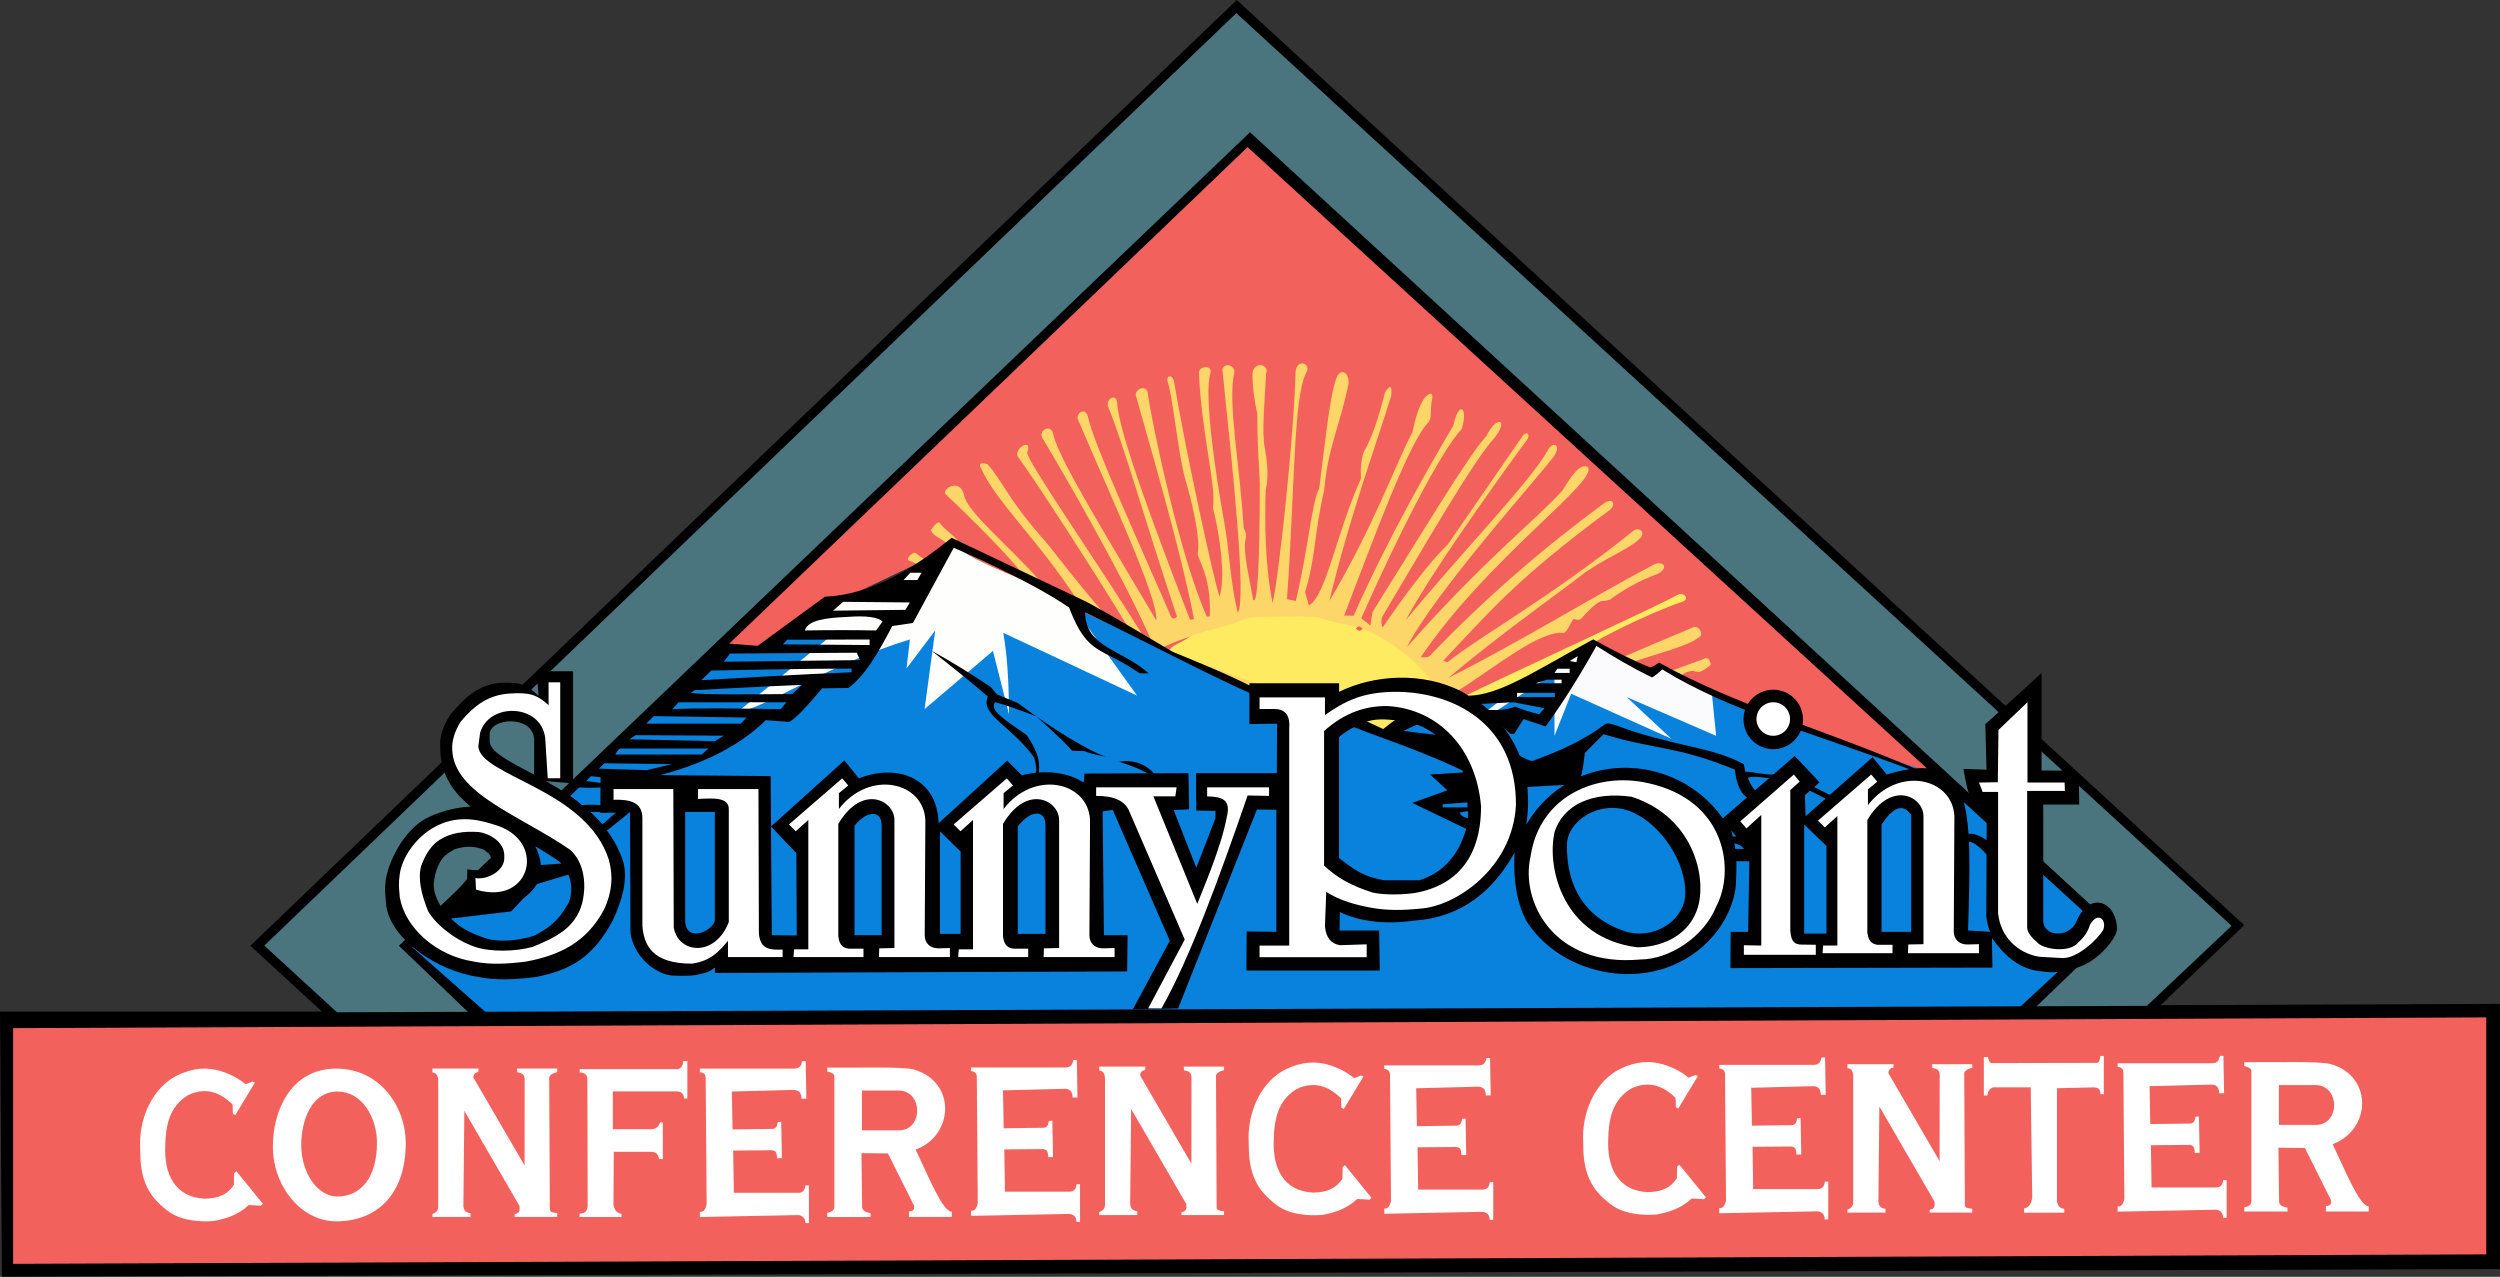 <?xml version="1.0" encoding="UTF-8"?>
<svg id="Layer_1" data-name="Layer 1" xmlns="http://www.w3.org/2000/svg" viewBox="0 0 547.06 279.39">
  <rect x="0" y="0" width="547.06" height="279.39" fill="#333333" stroke="none"/>
  <defs>
    <style>
      .cls-1 {
        fill: #fefefd;
      }

      .cls-2 {
        fill: #f2615c;
      }

      .cls-3 {
        fill: #4a747e;
      }

      .cls-4 {
        fill: #fbfbfe;
      }

      .cls-5 {
        fill: #fff;
      }

      .cls-6 {
        fill: #0882dd;
      }

      .cls-7 {
        fill: #fdd669;
      }

      .cls-8 {
        fill: #feeb61;
      }
    </style>
  </defs>
  <polygon class="cls-2" points="1.84 223.48 1.84 278.26 545.22 275.86 545.22 221.51 1.84 223.48"/>
  <polygon class="cls-3" points="470.26 221.51 489.74 202.59 270.63 1.55 56.33 206.96 74.21 223.48 104.61 223.2 89.08 207.39 273.74 30.49 461.58 202.79 443.22 221.51 470.26 221.51"/>
  <polygon class="cls-2" points="422.6 168.24 422.6 171.06 417.69 169.46 362.75 147.02 360.72 148.29 348.16 141.75 299.31 166.26 207.73 120.01 180.4 132.99 166.89 143.02 156.88 142.8 273.33 31.68 422.6 168.24"/>
  <path class="cls-6" d="M90.21,207.29l15.53,15.34,336.85-1.74,17.65-17.46-35.72-33.95c-25.55-7.32-48.29-16.83-61.36-23.51l-2.02,1.27-12.56-6.54c-10.23,5.75-19.73,10.48-27.46,12.71l-16.54,6.16c-1.37-.62-3.05-1.37-5.65-2.54-16.85-4-29.57-10.21-44.38-15.11-19.35-8.84-38.34-17.16-46.4-22.96l-16.33,10.12-11,2.87-13.52,10.02-10.01-.22-35.21,31.98-31.86,33.55Z"/>
  <g>
    <g>
      <path class="cls-7" d="M223.48,125.33c-1.54-2.34-9.74-10.79-16.52-17.14-1.09-1.2,3.09-3.64,3.95,0,.71,3.95,9.6,10.92,17.08,19.39l-4.52-2.25Z"/>
      <path class="cls-7" d="M210.31,119.29c-1.39-2.2-3.46-3.17-4.56-4.75-.52-.99-2.07,1.51-2.07,1.51.76,1.49,2.55,1.81,3.94,3.25h2.7Z"/>
      <path class="cls-7" d="M202.92,122.64c-.87-.39-1.72-.83-2.45-1.55-.56-.62-2.29,1.14-1.65,1.55.99.32,1.93.85,2.86,1.46l1.23-1.46Z"/>
      <path class="cls-7" d="M236.05,131.81c-8.99-13.97-18.31-22.07-21.55-29.74-.33-.85.71-.79,1.55-.52,3.24,3.52,4.28,7.25,11.76,15.86,2.02,2.09,7.86,10.16,13.88,16.89l-5.65-2.49Z"/>
      <path class="cls-7" d="M252.21,140.87c-5.36-12.96-20.61-39.31-24.12-45.01-.94-1.76,1.95-3.25,2.4-.8.98,5.13,12.89,24.31,22.54,40.71.4-4.88-9.68-26.48-17.08-43.81-.75-1.46,1.58-3.08,2.12-.75,1.32,6.15,11.19,27.53,18.26,43.91.42.35.83.27,1.22-.19-7.23-21.63-11.69-37.86-15.15-46.12-.21-1.76,1.91-2.75,2.07-.61.31,6.44,8.73,28.74,15.95,47.44l.85-.19c-2.26-11.95-7.32-29.97-12.61-48.52-.82-1.72,2.49-3.13,2.54-.61.83,6.13,7.04,35.65,12.89,48.61l.66-.09c.31-9.04-2.73-12.35-2.66-13.78.64-3.12-1.24-11.35-2.88-16.73-1.39-5.28-2.56-17.23-3.63-20.55-.61-1.67.94-2.02,1.32-.33,2.52,15.17,9.05,45,9.98,47.11,1.31-4.26.14-13.1-1.46-19.44.78-4.73-2.54-16.38-3.06-29.51-.12-1.48,2.85-1.91,2.54-.05-1.58,4.44,1.22,22.85,2.9,32.16,1.29,7,1.45,14.19,3.08,20.36,1.88-3.09-1.07-30.83-3.34-52.71-.42-2.02,2.68-1.88,2.59.14-1.61,5.88,1.29,21.2,2.02,34.07.54.9.62,1.82.33,2.78-.43,2.64.93,8.22,1.74,12.89.97,1.28,1.42-7.91,1.46-25.46-.25-4.89-.57-9.57-.56-15.2-.64-3.07-1.1-6.02-1.04-9.08.59-2.73,3.76-1.6,2.96.28-.29,5.92-.96,12.87-.28,16.19.73,3.93.78,7.02.19,9.32-.17,6.8-.24,15.6,1.51,24.66,1.27-4.86,4.68-36.09,5.04-50.64.28-3.04,3.67-1.76,2.26.38-2.75,5.69-2.4,25.11-4.14,49.41l1.93.38c2.71-11.2,3.41-21.29,5.13-24.66,1.26-9.63,2.27-20.32,3.81-24.24.96-2.19,2.82-1.06,2.59,1.41-1.98,9.74-4.45,13.48-5.32,23.29-2.16,9.18-1.88,15.04-4.19,22.26l.85,2.92c3.75-1.98,6.19-16.44,11.39-27.72-.14-2.34.06-4.29.61-5.84,1.72-2.88,3.24-7.54,4.66-13.04,1.06-1.75,1.56-1.66,1.36.71-3.36,10.89-9.13,26.56-13.55,44.94,9.76-16.47,14.14-29.18,18.21-37.04.62-3.06,1.42-5.74,2.68-7.48,1.65-1.6,1.93-.82,1.46,1.13-.25,1.97.05,3.41-.61,4.24-4.22,3.99-12.28,26.14-18.49,42.31l2.07.05c7.41-16.84,17.09-33.64,21.84-41.65,1.04-5.27,3.29-4.35,1.84.75-4.78,5.09-14.33,24.1-22.02,41.46l2.02,1.6c.12-1.04.27-2.04.47-3.01,9.42-15.01,21.16-34.59,24.89-38.45,2.16-4.59,5.13-3.81,1.74.42-4.69,5.15-15.16,23.38-24.52,39.11-.26.79-.26,1.58.05,2.35,4.99-7.18,9.89-13.87,14.35-18.26l16-23.2c1.08-1.93,2.35-.85,1.04.71,0,0-19.41,26.33-26.35,39.2,12.42-15.06,27.26-30.3,31.11-37.18,1.13-2.26,3.11-1.22,1.36,1.27-3.15,4.28-26.49,30.31-32.14,41.74,16.99-19.29,29.14-28.65,34.07-34.35,1.84-3.01,3.62-5.74,5.36-5.13,3.29,2.68-21.55,19.67-36.42,41.69,0,0,1.41.21,1.93-.24,11.99-12.52,24.73-23.55,38.07-33.36,1.79-1.32,2.87-.09,1.46,1.32-21.06,15.5-27.15,23.2-36.56,33.08l.94.31c7.46-5.95,21.93-13.76,40.66-28.73,1.27-1.08,3.01.42,1.22,1.84-2.33,2.27-7.81,4.28-12.52,7.81-2.45,2.06-19,13.77-29.18,22.54,16.58-8.46,29.98-16.85,44.56-24.61,2.35-1.41,4,.38,1.22,1.84-3.9,1.41-7.33,3.35-10.45,5.65-.69.19-1.34.31-1.93.28-1.5.75-2.94,2.29-4.38,3.91-.34.25-.85.27-1.56-.05-.91,1.08-1.28,2.76-2.2,3.11-5.18-.65-15.09,7.56-23.44,12.85l-13.86-1.2-12.85,2.4-17.53-2-22.28-9.68Z"/>
      <path class="cls-8" d="M319.41,153.11l8.61-1.48,20.54-10.92c5.23-3.12,15.57-7.78,19.48-8.99,1.98-.71.29-2.28-.92-1.55-5.44,2.95-40.4,18.99-47.04,22.38"/>
      <path class="cls-7" d="M357.18,144.92c5.62-2.02,11.8-3.34,14.68-5.51.99-.49-.05-2.75-1.38-2.12-6.32,2.64-11.97,5.03-16.41,6.95l3.1.67Z"/>
      <path class="cls-7" d="M368.05,148.02c.09-.65.94-1.05,2.44-1.24.32.16.79.24,1.38.25.58-.12,1.43-.68,2.47-1.55,0,0-.12-2.14-1.62-1.24l-6.99,2.54,2.33,1.24Z"/>
      <path class="cls-7" d="M250.21,139.25c-10.07-16.28-25.88-38.87-25.41-40.24,1.29-3.65-3.52-.5-1.87,1.19,3.23,4.39,15.87,23.75,24.6,38.15l2.68.89Z"/>
    </g>
    <path class="cls-8" d="M255.63,142.69c3.18-4.69,11.15-4.48,16.94-7.34.88-.53,15.36-.55,15.96-.24,3.99,1.45,7.82,1.61,10.62,2.89,5.29,2.32,10.49,6.22,14.82,11.89l-10.34,10.48-13.45-6.46-14.22-4.02-20.33-7.2Z"/>
  </g>
  <g>
    <path class="cls-2" d="M254.61,141.69l1.25.64c.49-1.11,2.3-1.5,4.71-3.08-2.58.87-4.89,1.72-5.96,2.44Z"/>
    <path class="cls-2" d="M296.71,137.6c.44.4.9.67,1.48,0-.29-.27-.56-.5-.74-.52-.33,0-.57.18-.74.52Z"/>
  </g>
  <path d="M472.8,219.95l18.3-17.51L270.63,0,54.78,206.96l15.67,14.4H0l.42,58.02,546.63-1.69v-58.02l-74.26.28ZM57.84,206.92L270.54,2.87l217.79,199.72-18.54,17.51-396.05,1.41-15.91-14.59ZM544.05,274.49L2.87,276.56v-51.58l541.18-2.35v51.86Z"/>
  <path class="cls-1" d="M248.85,152.26l-14.49-20.19c-10.59-5.94-19.55-7.98-26.21-13.11l-14.52,9.72-12.81,3.27-5.89,6.01,7.38.81-20.72,16.87c3.89.36,19.91-10.45,37.52-15.71l-.74,6.35,6.28-8.33-2.33,17.22,14.96-12.74,3.53,13.94c-.06-6.39-.31-12.56-1.27-17.89,9.01,4.2,19.05,8.93,29.32,13.76Z"/>
  <polygon class="cls-4" points="374.56 151.39 375.53 161.02 355.96 152.54 365.72 161.65 343.81 151.81 340.16 161.02 340.16 147.25 325.55 156.78 324.99 155.86 335.08 148.02 349.34 141.33 361.13 147.25 363.15 145.98 374.56 151.39"/>
  <polygon points="273.53 28.94 463.23 203.29 444 221.79 440.47 221.79 460.23 203.43 273 32.19 90.21 207.29 107.57 222.63 103.06 222.07 87.29 206.96 273.53 28.94"/>
  <g>
    <path d="M125.4,146.89v24.53l-8.53-.69.02-8.55c.14-5.97-10.05-5.15-9.74-1.32v1.32c0,5.58,23.76,9.35,29.22,26.36,1.13,4.12-.37,8.62-2.12,12.54-4.28,8.29-9.39,11.27-17,12.71-4.6.61-8.89.76-12.58,0-9.08-1.37-18.88-8.09-20.12-15.37-.24-3.09-.45-3.39-.14-5.86.52-3.78,3.86-10.9,8.96-13.54,4.43-2.27,11.14-3.41,15.81-1.85,17.67,11.72,6.78,24.78-6.99,20.33l.07-7.27c2.78.52,5.23.01,5.4-1.34-.2-2.09-.74-2.12-1.8-2.96-2.19-.92-4.58-.74-6.42-.07-1.83,1.11-2.8,1.51-3.93,4.52-.93,3.2-1.01,5.01,1.6,8.96,2.26,2.4,3.67,4.11,8.82,5.86,2.75,1.06,7.55.71,11.08-.49,4.07-2.2,5.29-3.62,7.38-7.06,1.16-2.66.79-6.75-2.15-9.25-11.96-8.2-26.12-11.65-25.91-25.2-.13-2.21.71-4.45,2.19-6.78,3.32-3.95,6.29-6.72,11.34-7.03,4.33-.08,5.2.35,8,2.87l-.45-5.37h7.97Z"/>
    <path d="M454.54,201.23c-1.22,3.94-7.15,4.06-7.43.38v-25.56h7.87s-.07-4.91-.07-4.91l-1.55-2.51-6.62-.02v-21.33l-12.3,11.19.26,9.95-5.05-.16s.53,3.27,1.09,5.15c.36,1.2,1.31,1.71,1.51,1.69.46-.03,2.49,3.31,2.49,3.31l-.09,22.15c0,.72.6,3.14.9,3.34l-4.89-.28c.8-27.61,1.36-39.93-17.79-34.14l-3.11-3.79-14.66,12.93-.14-4.62,3.21-2.82-5.45-5.76-15.72,13.65c-10.56-14.87-33.36-15.08-43.01,1.36,1.73-11.46-2.17-21.99-14.02-29.04-8.66-4.52-19.46-3.72-26.94,0v-1.88h-19.63v8.94l6.05-.09-.05,10.82h-17.68s.05,8.19.05,8.19l4.21.09-.03,1.62-4.17,10.81-4.96-12.64,3.39-.14-.14-7.93-22.77.1-.15,1.96c-3.62-2.3-8.43-2.86-13.55-1.6l-3.2-3.2-15.01,13.7c-.24-9.82-8.9-13.19-17.46-9.82l-3.15-3.93-16.05,14.45-.09-11.01-37.22-.33-.05,8.38,6.49-.21.09,25.91c.09,4.38,4.35,9.27,8.89,9.88,0,0,3.05.2,5.35-.08,2.12-.47,2.96-.57,4.25-1.67v1.19l90.21-.33.09-7.93h-5.18l-.28-27.08,2.21-.34,12.49,28.64-8.11,15.04,9.94-.24,17.23-43.51,4.25.03v26.73l-6.49-.1-.05,8.57h29.18l-.14-8.75h-8.66s.05-4.05.05-4.05c4.37,2.08,9.88,2.76,16.24,1.88,10.73-.74,17.46-6.76,22-14.89-.36,6.26.62,11.3,2.66,15.08,8.51,13.32,30.98,16.59,41.99,1.67,1.51-2.13,3.37-5.53,3.75-9.38.28-4.89.31-7.81-1-12.27l4.01,5.08-.3,17.17h-3.82s-.05,7.93-.05,7.93l57.33-.12-.11-6.45c2.54,3.51,5.86,7.02,11.23,7.32,2.75.47,5.39-.13,8.22-1.14,4.05-1.49,7.91-6.27,7.91-8.15.02-5.74-5.64-8.55-8.7-2.06ZM156.42,201.25c0,2.26-6.49,5.47-6.49,0v-23.58h6.49v23.58ZM168.89,204.63l-.19-23.79,5.56,5.84.09,18.02-5.46-.07ZM192.92,204.63h-5.93v-23.93c2.4-3.11,5.93-3.81,5.93,0v23.93ZM210.21,204.35h-4.52v-22.45l4.52,4.45v18ZM228.78,204.35h-6.07v-23.51c3.04-3.88,6.07-3.53,6.07-.28v23.79ZM320.82,181.41c-1.67,5.78-5.04,9.57-10.24,11.22h-7.62c-4.8-.78-6.95-2.59-9.95-4.87v-26.47c1.97-1.69,3.72-2.44,6.28-3.46,2.47-.71,4.96-.36,7.62,0,6.15.74,10.29,4.88,13.2,11.08,1.14,3.88,1.65,7.96.71,12.49ZM368.54,197.36c-1.47,5.22-7.55,8.05-12.73,6.51-11.12-3.67-12.97-12.58-12.93-18.88-.03-5.37,7.1-9.96,13.66-7.53,7.74,2.96,13.48,13.23,12,19.91ZM399.67,204.29h-4.88v-23.87l4.88,4.69v19.17ZM418.21,203.91h-6.49v-23.48c2.36-3.55,4.56-4.88,6.49-2.12v25.6Z"/>
    <circle cx="388.03" cy="157.43" r="6.51"/>
  </g>
  <g>
    <path d="M363.03,144.99c-.6.46-1.22.86-1.91,1.06-3.3-1.26-7.64-3.47-12.49-6.14-12.64,6.85-20.4,12.21-27.32,12.33l9.18,8.35h.85l2.05-3.24,4.8,1.62c3.82-5.18,7.53-11.15,11.15-17.64,3.78,2.46,7.81,4.77,12.14,6.91.68-.37,1.44-.96,2.26-1.76,14.82,9.18,33.25,13.98,54.35,21.95h1.55c-21.81-9.32-39.3-13.85-56.61-23.44ZM336.78,156.28c-1.81-.42-3.55-.96-5.22-1.66-1.61.61-3.32.84-5.79.74l-1.6-1.34,7.04-.35,6.78,1.31-1.2,1.31ZM340.16,152.54h-8.19v-.92h8.19v.92ZM341.72,149.51h-5.65l2.4-.78h3.25v.78ZM343.48,147.25h-3.32l.64-.92h2.68v.92ZM344.96,144.92l-1.48-.28,1.76-1.06-.28,1.34Z"/>
    <path d="M435.25,184.23v3.32c-1.81-1.98-3.61-3.86-5.36-3.32l-12.99-8.75-10.38,2.89c-5.6-2.86-10.94-5.59-15.88-8.12-3.18.49-6.92-.8-8.19,0,.7,1.68,1.44,2.67,2.19,3.25l-1.69,1.34c-2.05-.83-2.97-3.23-3.32-6.42-12.85-5.29-17.44-4.31-28.73-7.76l-4.1,4.11c-.4,3.55-.82,5.84-1.62,6.83l-11.79.64-2.82-8.12c1.77,1.17,3.46,2.19,4.73,2.41,6.16-2.23,11.59-4.75,15.6-7.84.67-.56,1.25-.42,2.61,0,12.64,4.73,20.89,4.59,28.09,8.54l.28,1.62c2.47.14,3.67.64,6.14.64h3.03c4.63,2.1,8.91,4.08,10.94,5.36l15.13-.69,13.6,8.29c1.58-.11,3.02.64,4.52,1.78Z"/>
    <path d="M316.45,161.08l-9.28-1.13c.88-.51,2.08-1.06,3.56-1.64l-4.38-1.53c-1.4.98-2.66,1.91-3.67,2.75l-4.52-2.1-3.67.88c5.01,2.42,14.84,5.1,26.33,10.68l-7.91.49,3.81,3.46-7.69,2.75,13.48,6.49,1.65-13.69-7.72-7.41ZM315.69,175.99l5.42-.41v1.1h-5.42v-.69ZM321.32,179.12c-1.08-.35-1.58-.55-1.91-1.31.74-.06,1.09-.33,1.91-.28v1.59Z"/>
    <path d="M274.49,150.54c-5.82-3-11.86-5.44-17.88-7.91-7.54-4.49-14.76-8.76-18.82-10.92l-29.55-14.02c-8.7,7-17.73,12.43-27.76,12.89l-14.68,10.74-7.44-.57-35.11,33.07,4.43,4.28,3.67,3.8,1.69-.33,7.72-6.19.75-5.06c10.73-2.41,19.64-6.45,26.07-12.73l5.07.38c1.71-.81,4.49-4.09,7.26-7.34l5.74-.09c3.54-2.53,6.61-7.81,9.6-13.55l4.52-.66,8.93-16.47s16.2,6.87,25.24,13.08c4.14,10.73,6.78,8.39,15.44,14.4h1.98c-6.02-5.36-13.74-5.55-13.93-13.36,14.17,6.87,25.29,12.86,37.08,18.16v-1.6ZM129.18,169.83c.72.08,1.77.19,2.89.32l-.21,1.27c-1.27-.23-2.48-.41-3.6-.49l.92-1.09ZM127.2,176.19c-.53-.68-1.56-1.4-2.79-2.15.85-.54,1.55-1.12,2.01-1.76,1.81.15,3.61.13,5.4,0-.38,1.31-.38,2.61,0,3.92-1.5-.11-3.01-.18-4.62,0ZM131.82,180.39l-2.61-2.72h.37l5.24.1-3,2.62ZM141.46,168.53l-10.45-.33,1.13-1.18,14.89.18-5.58,1.34ZM153.53,165.11h-18.88l.74-1.31h19.62l-1.48,1.31ZM156.42,162.19l-18.74-.42,1.44-.9,19.27.11-1.98,1.21ZM162.09,158.36h-20.68l1.6-1.66,20.35.32-1.27,1.34ZM170.82,155.19c-9.38-.17-18.45-.3-23.72,0l1.41-1.52c3.93,0,14.07,0,23.58,0l-1.27,1.52ZM173.36,151.87c-8.75.06-18.92.2-22.16-.23l.73-.61c6.35-.33,14.68-.8,23.58-1.16l-2.15,2.01ZM186.35,147.11c-12.78.5-24.36,1.27-32.89,1.73.73-.75,1.49-1.36,2.22-2.12,2.97,0,18.52-.42,30.67-.42v.81ZM158.4,144.81l1.34-1.8,27.74-.18.71,1.62-29.79.35ZM190.3,141.15l-18.99-.15.95-1.02,18.03-.04v1.21ZM191.72,137.96c-5.06-.1-10.26-.09-15.6,0,.66-2.29,4.69-2.77,9.25-2.96,4.3-.33,6.74.06,7.76.99l-1.41,1.98ZM198.11,133.45l-15.81.18,2.19-1.94,14.61.14-.99,1.62ZM200.73,126.93h-3.01l1.48-1.6h2.48s-.95,1.6-.95,1.6Z"/>
    <path d="M203.91,142.45c4.73,3.72,9.17,7.26,12.24,9.98-1.67,4.09,4.92,6.14,10.16,13.36.47,1.77.66,3.39,0,4.54l.94-.78c.29-2.01.46-4.12-2.54-8.66-5.59-3.86-8.17-5.58-6.96-7.25,2.53.69,5.66,1.82,9.04,3.13,3.14,2.83,6.11,5.55,7.81,7.51l2.73.09c1.18.5,2.84.88,4.61,1.22-3.88-1.39-11.27-5.81-19.22-11.76l-4.59-1.89-1.32-1.59c-4.2-2.81-8.23-5.36-12.89-7.91Z"/>
    <path d="M244.85,166.66c2.96.95,5.36,1.93,6.8,2.96h1.2c-2.16-2.61-4.89-3.39-8-2.96Z"/>
    <path d="M97.98,201.08l13.88-1.65,5.65-5.98,8.42-2.54-1.98-2.02-6.71.47-14.98,2.91c-1.73,2.24-4.14,4.57-6.73,6.92l2.45,1.88Z"/>
    <path d="M382.45,183.06h-5.36l.99,5.41h5.88l-1.51-5.41ZM379.39,185.76l-.52-1.29c1.45.08,2.18.64,2.78,1.29h-2.26Z"/>
  </g>
  <g>
    <path class="cls-5" d="M397.83,179.58l1.48,1.48,2.75-2.47v28.31h-3.11l-.14,1.69h15.32v-1.84h-3.25c-1.69-.21-2.08-1.35-2.26-2.75v-24.56c5.29-8.89,12.28-5.08,12.28-.85v28.02s-3.32.07-3.32.07l-.07,1.91h15.53v-1.98l-2.53.07c-1.99,0-2.98-1.34-2.98-2.82l.14-25.27c-.42-8.4-12.25-11.08-18.92-2.4v-3.46s2.05-1.69,2.05-1.69l-1.34-1.55-11.65,10.09Z"/>
    <path class="cls-5" d="M433.06,171.25l.78,2.05h3.39v26.54c.49,5.01,4.16,8.75,9.05,9.53l5.13.28c3.12,0,7.43-3.83,8.84-6.21.78-2.26-1.2-4.02-2.89-1.13-.54,1.8-1.51,2.96-2.61,3.95-1.88,2.39-8,1.48-9.11-.21,0,0-2.05-1.55-2.05-3.11v-29.86s8.26,0,8.26,0l-.07-1.84h-8.12v-17.58l-6.35,6.07-.14,11.44-4.09.07Z"/>
    <path class="cls-5" d="M392.54,169.48l1.27,1.55-2.05,1.84v30.78c.16,1.69.42,2.82,2.05,3.04l3.53.05v2.19h-15.74v-2.09l3.81.07v-28.59l-3.25,2.96-1.34-1.55,11.72-10.24Z"/>
    <path class="cls-5" d="M208.69,180.42l1.48,1.48,2.75-2.47v28.31h-3.11l-.14,1.69h15.32v-1.84h-3.25c-1.69-.21-2.08-1.35-2.26-2.75v-24.56c5.29-8.89,12.28-5.08,12.28-.85v28.02s-3.32.07-3.32.07l-.07,1.91h15.53v-1.98l-2.53.07c-1.99,0-2.98-1.34-2.98-2.82l.14-25.27c-.42-8.4-12.25-11.08-18.92-2.4v-3.46s2.05-1.69,2.05-1.69l-1.34-1.55-11.65,10.09Z"/>
    <path class="cls-5" d="M172.65,180.42l1.48,1.48,2.75-2.47v28.31h-3.11l-.14,1.69h15.32v-1.84h-3.25c-1.69-.21-2.08-1.35-2.26-2.75v-24.56c5.29-8.89,12.28-5.08,12.28-.85v28.02s-3.32.07-3.32.07l-.07,1.91h15.53v-1.98l-2.53.07c-1.99,0-2.98-1.34-2.98-2.82l.14-25.27c-.42-8.4-12.25-11.08-18.92-2.4v-3.46s2.05-1.69,2.05-1.69l-1.34-1.55-11.65,10.09Z"/>
    <path class="cls-5" d="M171.25,207.76v1.67h-11.95v-3.55c-1.87,2.17-3.67,4.42-7.91,4.99-8.75,0-10.49-4.15-10.82-8.25v-23.66c-.04-3.48-2.84-4.06-6.31-3.95v-2.35s13.08,0,13.08,0l.09,30.31c1.04,5.84,9.13,6.47,12.05-1.22v-24.66c.03-2.69-3.4-2.43-6.73-2.26v-2.16h13.22l.09,31.53c.26,3.7,2.69,3.69,5.18,3.58Z"/>
    <path class="cls-5" d="M122.59,149.32v20.99h-2.73l-.56-8.85c-.94-7.53-12.33-7.81-14.25-1.07l-.38,2.92c.32,6.55,23.56,9.26,28.55,24.79,1.04,3.76.66,7.15-.94,10.73-3.91,7.57-10.18,10.27-17.13,11.58-4.2.56-8.11.7-11.48,0-8.29-1.26-15.06-7.44-16.19-14.08-.22-2.82-.29-2.8,0-5.06.47-3.45,3.34-8.1,8-10.51,4.05-2.07,8.16-1.79,12.42-.38,12.05,3.2,8.4,18.05-3.74,14.28l-.12-2.52c2.54.47,6.5-1.6,6.31-4.58.19-2.86-2.45-4.93-5.55-5.49-3.22-.22-6.17.15-8.56,1.69-1.67,1.01-3.02,2.9-4.05,5.65-.85,2.92.09,6.46,1.47,9.94,1.5,2.67,5.59,6.25,10.29,7.85,3.29,1.13,8.8,1.08,12.61,0,5.1-2.09,9.32-4.14,10.82-9.51,1.22-4.99,0-9.51-2.69-11.79-10.92-7.49-25.36-12.21-25.73-21.81-.12-2.01.54-4.09,1.88-6.21,3.03-3.61,6.12-5.84,10.73-6.12,4.33-.28,5.92.24,8.47,2.54v-4.99h2.54Z"/>
    <circle class="cls-5" cx="388.03" cy="157.34" r="3.67"/>
    <path class="cls-5" d="M239.86,172.28v1.88c3.76-.01,6.41.99,7.34,3.58l12.05,27.86-8,15.06h2.92c6.26-11.12,12.55-28.35,18.84-46.59l4.69.09v-1.88h-13.55v1.98c3.39.09,5.19.75,4.33,4.42-1.32,6.96-5.18,15.69-6.49,19.11l-9.6-23.53h4.8l.28-1.98h-17.6Z"/>
    <path class="cls-5" d="M305.46,151.39c-7.34-.02-11.39,2.16-15.53,5.08v-3.86h-14.31v2.54h3.29c2.73,0,3.4,1.95,3.2,4.24v47.53h-6.49v2.54h23.44v-2.82l-5.84.19c-1.89-.3-3.07-1.57-3.29-4.14l.28-7.53c2.8,1.81,6.39,2.91,10.45,3.58,3.01.47,6.09.49,10.07.09,7.81-.47,20.24-8.85,20.99-22.59.15-17.98-13.84-24.85-26.26-24.85ZM310.23,195.29c-2.49.5-7.2.64-9.87.02-4.7-1.5-7.7-3.18-10.62-5.89v-29.46c4.57-4.08,9.22-5.53,13.93-5.46,10.92.66,19.29,9.04,20.42,21.93,0,12.52-6.68,17.41-13.87,18.86Z"/>
    <path class="cls-5" d="M360.52,171.34c-10.92-2.45-23.62,2.67-25.6,16.09-2.25,9.63,4.85,24.28,23.99,22.53,6.27,0,13.95-4.82,16.68-11.69,4.04-7.62,2.35-23.17-15.06-26.93ZM371.17,199.57c-2.16,5.46-7.92,7.72-12.91,7.72-16.38-2.07-19.86-17.6-18.07-25.26,1.88-5.89,8.21-8.9,16.85-7.68,14.21,4.61,16.77,18.91,14.13,25.22Z"/>
  </g>
  <g>
    <path class="cls-5" d="M126.82,265.6v.71s9.18,0,9.18,0v-.71c-.99-.08-1.54-.8-1.76-1.98l.07-11.58h8.12c1.11.02,1.67.56,1.76,1.55l.85.07v-8.05h-.64c-.2.93-.82,1.39-1.76,1.48h-8.54v-8.26h14.12c.9.04,1.4.54,1.48,1.55h.71v-8.19h-.92c0,.91-.37,1.5-1.09,1.76h-21.56s0,.71,0,.71c1.25.07,1.76.68,1.69,1.69l.07,27.25c.03,1.29-.54,1.97-1.76,1.98Z"/>
    <path class="cls-5" d="M176.23,259.39h.78v8.26h-.78c.04-1.09-.71-1.76-1.69-1.76l-21.39.42v-1.13c.8.09,1.23-.53,1.48-1.66l-.21-27.42c.04-.82-.28-1.39-1.27-1.48v-.78s20.54,0,20.54,0c1.24,0,1.62-.52,1.84-1.62h.78s.14,8.19.14,8.19h-1.06c-.07-.92-.21-1.76-1.55-1.91l-13.69.35.15,8.29,8.82-.11c.72-.11.96-.66,1.06-1.48l.77-.07.15,7.98h-1.06c-.06-1.03-.09-1.63-1.13-1.76l-8.47.07.14,9.25h14.26c.85-.07,1.32-.62,1.41-1.62Z"/>
    <path class="cls-5" d="M240.53,233.41v.85c.87.08,1.25.72,1.27,1.76v27.53c.04.85-.43,1.38-1.27,1.69v.64h8.33v-.85c-.86-.05-1.46-.45-1.55-1.55l.21-20.82,12.07,20.82c.03.8.19,1.58-1.06,1.76v.64s9.32,0,9.32,0v-.85c-.89-.07-1.62-.21-1.62-.78l-.14-28.82c0-.87,1.76-1.25,1.76-1.25v-.78h-8.82l.07.85c.9.08,1.59.39,1.62,1.41l-.02,18.96-11.2-19.25c0-.68.33-1.11,1.08-1.22l.05-.75h-10.09Z"/>
    <path class="cls-5" d="M235.56,259.14h.78v8.26h-.78c.04-1.09-.71-1.76-1.69-1.76l-21.39.42v-1.13c.8.09,1.23-.53,1.48-1.66l-.21-27.42c.04-.82-.28-1.39-1.27-1.48v-.78s20.54,0,20.54,0c1.24,0,1.62-.52,1.84-1.62h.78s.14,8.19.14,8.19h-1.06c-.07-.92-.21-1.76-1.55-1.91l-13.69.35.15,8.29,8.82-.11c.72-.11.96-.66,1.06-1.48l.77-.07.15,7.98h-1.06c-.06-1.03-.09-1.63-1.13-1.76l-8.47.07.14,9.25h14.26c.85-.07,1.32-.62,1.41-1.62Z"/>
    <path class="cls-5" d="M325.98,258.68h.78v8.26h-.78c.04-1.09-.71-1.76-1.69-1.76l-21.39.42v-1.13c.8.09,1.23-.53,1.48-1.66l-.21-27.42c.04-.82-.28-1.39-1.27-1.48v-.78s20.54,0,20.54,0c1.24,0,1.62-.52,1.84-1.62h.78s.14,8.19.14,8.19h-1.06c-.07-.92-.21-1.76-1.55-1.91l-13.69.35.15,8.29,8.82-.11c.72-.11.96-.66,1.06-1.48l.77-.07.15,7.98h-1.06c-.06-1.03-.09-1.63-1.13-1.76l-8.47.07.14,9.25h14.26c.85-.07,1.32-.62,1.41-1.62Z"/>
    <path class="cls-5" d="M399.29,258.57h.78v8.26h-.78c.04-1.09-.71-1.76-1.69-1.76l-21.39.42v-1.13c.8.09,1.23-.53,1.48-1.66l-.21-27.42c.04-.82-.28-1.39-1.27-1.48v-.78s20.54,0,20.54,0c1.24,0,1.62-.52,1.84-1.62h.78s.14,8.19.14,8.19h-1.06c-.07-.92-.21-1.76-1.55-1.91l-13.69.35.15,8.29,8.82-.11c.72-.11.96-.66,1.06-1.48l.77-.07.15,7.98h-1.06c-.06-1.03-.09-1.63-1.13-1.76l-8.47.07.14,9.25h14.26c.85-.07,1.32-.62,1.41-1.62Z"/>
    <path class="cls-5" d="M486.46,258.22h.78v8.26h-.78c.04-1.09-.71-1.76-1.69-1.76l-21.39.42v-1.13c.8.09,1.23-.53,1.48-1.66l-.21-27.42c.04-.82-.28-1.39-1.27-1.48v-.78s20.54,0,20.54,0c1.24,0,1.62-.52,1.84-1.62h.78s.14,8.19.14,8.19h-1.06c-.07-.92-.21-1.76-1.55-1.91l-13.69.35.15,8.29,8.82-.11c.72-.11.96-.66,1.06-1.48l.77-.07.15,7.98h-1.06c-.06-1.03-.09-1.63-1.13-1.76l-8.47.07.14,9.25h14.26c.85-.07,1.32-.62,1.41-1.62Z"/>
    <path class="cls-5" d="M94.62,233.83v.85c.87.08,1.25.72,1.27,1.76v27.53c.04.85-.43,1.38-1.27,1.69v.64h8.33v-.85c-.86-.05-1.46-.45-1.55-1.55l.21-20.82,12.07,20.82c.03.8.19,1.58-1.06,1.76v.64s9.32,0,9.32,0v-.85c-.89-.07-1.62-.21-1.62-.78l-.14-28.82c0-.87,1.76-1.25,1.76-1.25v-.78h-8.82l.07.85c.9.08,1.59.39,1.62,1.41l-.02,18.96-11.2-19.25c0-.68.33-1.11,1.08-1.22l.05-.75h-10.09Z"/>
    <path class="cls-5" d="M404.26,232.88v.85c.87.08,1.25.72,1.27,1.76v27.53c.04.85-.43,1.38-1.27,1.69v.64h8.33v-.85c-.86-.05-1.46-.45-1.55-1.55l.21-20.82,12.07,20.82c.03.8.19,1.58-1.06,1.76v.64s9.32,0,9.32,0v-.85c-.89-.07-1.62-.21-1.62-.78l-.14-28.82c0-.87,1.76-1.25,1.76-1.25v-.78h-8.82l.07.85c.9.08,1.59.39,1.62,1.41l-.02,18.96-11.2-19.25c0-.68.33-1.11,1.08-1.22l.05-.75h-10.09Z"/>
    <path class="cls-5" d="M198.89,265.1v1.2h9.39v-1.13c-2.02-.09-4.95-7.36-7.91-13.62,8.19-2.94,9.13-14.66-.35-17.51-2.61-.68-12.02-.36-18.99-.42v.85c.95.21,1.53.54,1.55,1.06v28.66c-.09.67-.65,1.04-1.55,1.2v.92h9.46v-.85c-.98-.17-1.75-.49-1.84-1.27l-.14-11.86,5.79.07,5.72,11.44c.16,1-.39,1.23-1.13,1.27ZM196.7,247.34h-8.09v-8.71h8c5.41,0,5.46,8.71.09,8.71Z"/>
    <path class="cls-5" d="M508.96,263.91v1.2h9.39v-1.13c-2.02-.09-4.95-7.36-7.91-13.62,8.19-2.94,9.13-14.66-.35-17.51-2.61-.68-12.02-.36-18.99-.42v.85c.95.21,1.53.54,1.55,1.06v28.66c-.09.67-.65,1.04-1.55,1.2v.92h9.46v-.85c-.98-.17-1.75-.49-1.84-1.27l-.14-11.86,5.79.07,5.72,11.44c.16,1-.39,1.23-1.13,1.27ZM506.77,246.15h-8.09v-8.71h8c5.41,0,5.46,8.71.09,8.71Z"/>
    <path class="cls-5" d="M450.11,238.12v24.19c-.04,1.27.38,2.02,1.6,2.21v.84s-8.8,0-8.8,0v-.93c.96-.18,1.62-.87,1.79-2.4l-.33-24.09h-8.24c-.75.24-1.12.9-1.27,1.79h-.75v-8.42h.89c.18.76.41,1.23.71,1.32l23.01-.05c.66,0,.72-.46.89-1.52h.75v8.39l-.75-.05c.04-.87-.25-1.31-1.27-1.46l-8.24.19Z"/>
    <path class="cls-5" d="M57.54,263.44l-.41.4-2.69-.15c-2.29,2.16-4.92,2.97-7.62,3.49-.67.05-5.93.56-9.6-1.84-4.08-2.92-6.42-6.19-6.52-12.78l-.05-2.4c.04-6.08,2.91-12.12,7.94-14.75,3.78-1.85,6.76-1.91,9.78-1.02,1.93.66,3.63,1.41,5.36,2.86l1.54-.58.51.23-4.31,7.13-.51-.31-.06-2.02c-2.75-2.72-5.93-3.88-9.74-2.05-4.02,2.4-4.94,6.53-5.01,11.29-.21,5.79,1.98,11.05,8.68,11.36,3.04-.07,4.95-.91,6.35-3.04l.05-2.54.51-.42,5.79,7.13Z"/>
    <path class="cls-5" d="M300.11,262.11l-.41.4-2.69-.15c-2.29,2.16-4.92,2.97-7.62,3.49-.67.05-5.93.56-9.6-1.84-4.08-2.92-6.42-6.19-6.52-12.78l-.05-2.4c.04-6.08,2.91-12.12,7.94-14.75,3.78-1.85,6.76-1.91,9.78-1.02,1.93.66,3.63,1.41,5.36,2.86l1.54-.58.51.23-4.31,7.13-.51-.31-.06-2.02c-2.75-2.72-5.93-3.88-9.74-2.05-4.02,2.4-4.94,6.53-5.01,11.29-.21,5.79,1.98,11.05,8.68,11.36,3.04-.07,4.95-.91,6.35-3.04l.05-2.54.51-.42,5.79,7.13Z"/>
    <path class="cls-5" d="M373.3,262.01l-.41.4-2.69-.15c-2.29,2.16-4.92,2.97-7.62,3.49-.67.05-5.93.56-9.6-1.84-4.08-2.92-6.42-6.19-6.52-12.78l-.05-2.4c.04-6.08,2.91-12.12,7.94-14.75,3.78-1.85,6.76-1.91,9.78-1.02,1.93.66,3.63,1.41,5.36,2.86l1.54-.58.51.23-4.31,7.13-.51-.31-.06-2.02c-2.75-2.72-5.93-3.88-9.74-2.05-4.02,2.4-4.94,6.53-5.01,11.29-.21,5.79,1.98,11.05,8.68,11.36,3.04-.07,4.95-.91,6.35-3.04l.05-2.54.51-.42,5.79,7.13Z"/>
    <path class="cls-5" d="M73.59,233.83c-9.91,0-13.88,9.18-13.88,17-.02,8.89,6.28,16.43,13.88,16.43,9.09,0,15.21-6.16,15.2-17.12,0-7.95-5.62-16.31-15.2-16.3ZM73.83,261.83c-4.33,0-7.92-5.18-7.91-11.29,0-5.37,2.26-11.68,7.91-11.68,5.46,0,8.66,5.74,8.66,11.2,0,7.53-3.48,11.76-8.66,11.76Z"/>
  </g>
</svg>